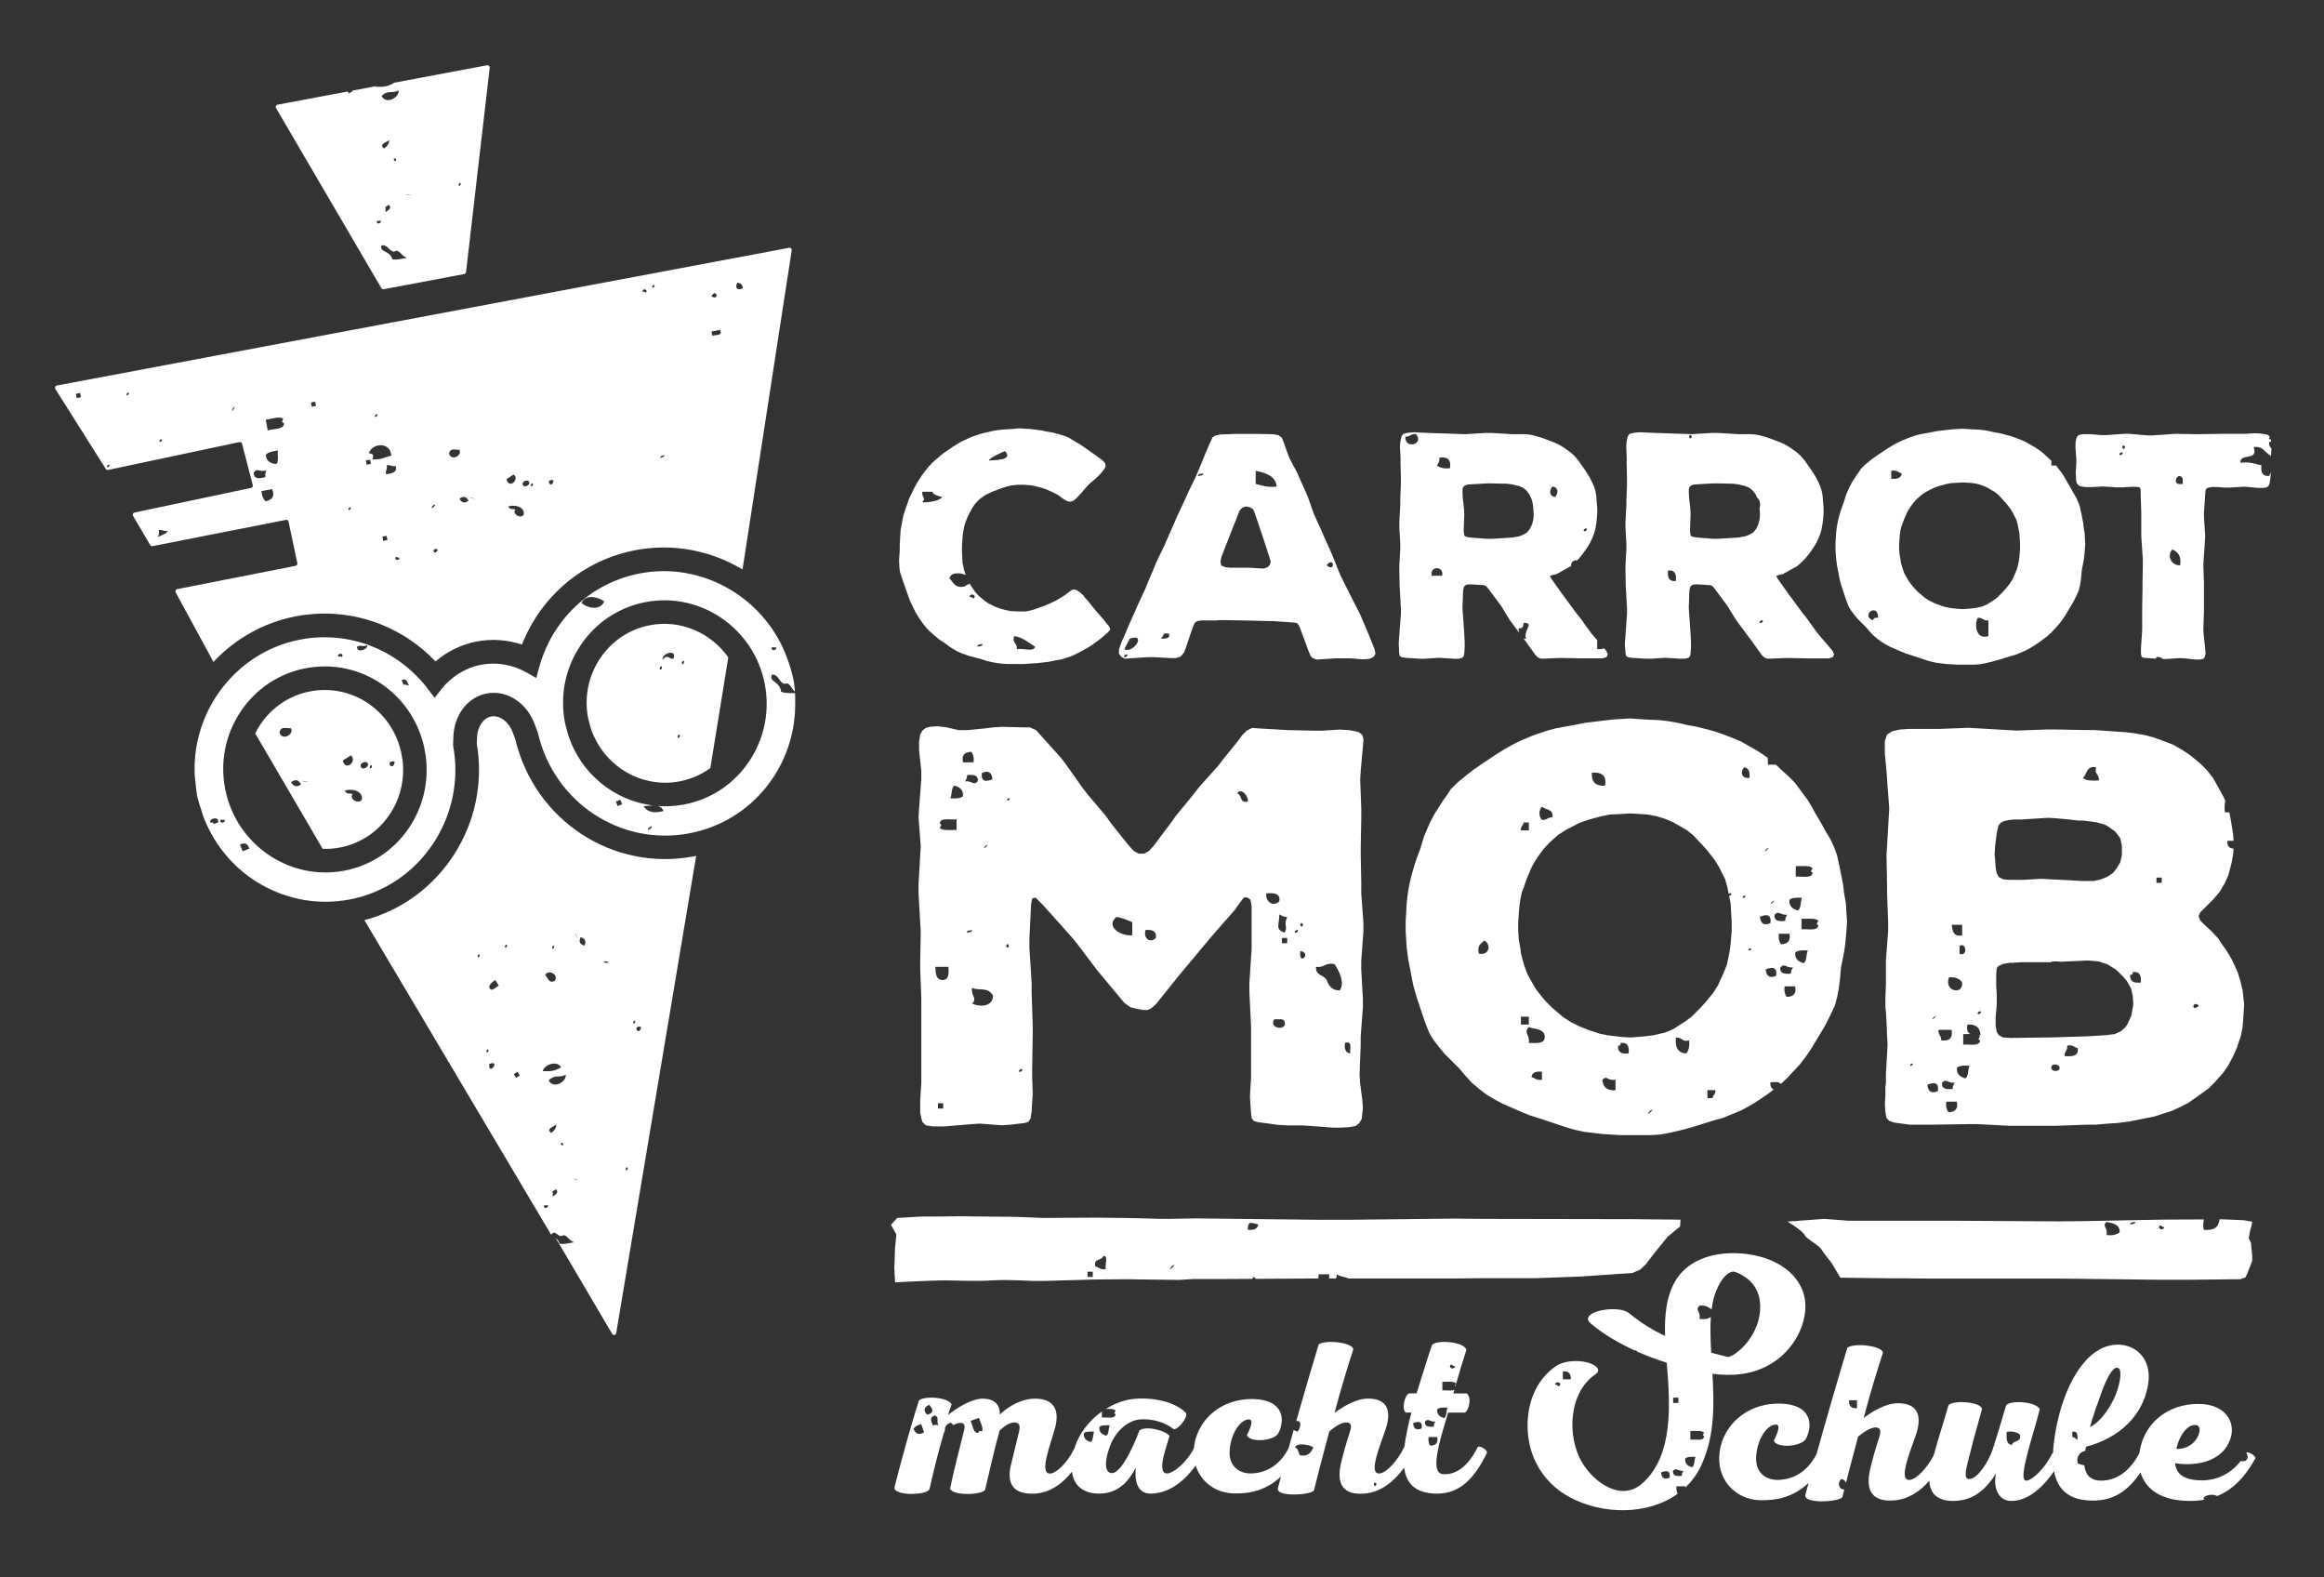 <?xml version="1.0" encoding="utf-8"?>
<!-- Generator: Adobe Illustrator 23.0.1, SVG Export Plug-In . SVG Version: 6.00 Build 0)  -->
<svg version="1.1" id="Ebene_1" xmlns="http://www.w3.org/2000/svg" xmlns:xlink="http://www.w3.org/1999/xlink" x="0px" y="0px"
	 viewBox="0 0 504 342" style="enable-background:new 0 0 504 342;" xml:space="preserve">
<rect x="0" y="0" width="504" height="342" fill="#333333" stroke="none"/>
<style type="text/css">
	.st0{fill:#FFFFFF;}
	.st1{fill-rule:evenodd;clip-rule:evenodd;fill:#FFFFFF;}
</style>
<g>
	<path class="st0" d="M195.79,112.35l-0.27,1.48l-0.2,1.01l-0.07,1.08l-0.13,2.29v1.15l-0.07,1.08l-0.07,1.01l0.07,1.55l0.13,1.01
		l0.67,2.02l0.47,1.35l1.01,2.83l0.67,1.42l0.47,0.94l0.54,0.94l0.61,0.94l0.74,1.01l0.74,0.88l0.81,0.81l1.75,1.48l0.94,0.61
		l0.88,0.61l0.81,0.61l1.28,0.74l0.88,0.4l1.48,0.54l3.03,0.81l1.01,0.34l1.14,0.27l1.15,0.2l1.15,0.14l1.14,0.07h3.5l1.69-0.13
		l1.21-0.07l2.36-0.27l1.68-0.34l1.15-0.2l1.15-0.34l1.01-0.34l1.55-0.74l0.88-0.47l1.35-0.74l0.81-0.54l1.28-0.94l0.81-0.61
		l1.21-1.08l0.54-0.54v-0.4l-0.34-0.61l-0.34-0.34l-0.61-0.81l-1.82-2.09l-0.67-0.81l-1.08-1.35l-0.67-0.74l-0.27-0.4l-0.74-0.67
		l-0.74-0.47l-0.61-0.14l-0.4,0.14l-0.67,0.47l-0.88,0.67l-1.28,0.81l-0.88,0.47l-1.01,0.47l-1.08,0.47l-1.69,0.61l-1.01,0.34
		l-0.54,0.13l-0.94,0.2h-1.55l-1.62-0.07l-1.08-0.2l-1.48-0.4l-1.01-0.4l-1.35-0.67l-0.88-0.61l-1.28-1.08l-0.74-0.81l-1.01-1.48
		l-0.19-0.35c-0.04,0.18-0.95,0.38-0.95,0.61c-2.29,0.58-2.53-0.89-3.42-1.71c0.33-1.47,2.45-1.22,3.53-0.72l-0.33-1l-0.34-1.55
		l-0.07-1.01l-0.07-1.69v-1.08l0.14-2.02l0.13-1.01l0.2-1.14l0.34-1.08l0.4-1.01l0.47-0.94l0.47-0.88l0.61-0.94l0.81-0.88l0.47-0.4
		l0.94-0.67l1.35-0.67l0.88-0.34l1.01-0.4l1.48-0.47l1.08-0.27l1.48-0.13h1.08l1.69,0.13l1.01,0.2l1.48,0.4l0.94,0.34l1.48,0.67
		l0.88,0.47l1.28,0.94l0.74,0.4l0.47,0.13l0.47-0.07l0.47-0.2l0.61-0.54l0.34-0.34l0.74-0.81l1.15-1.35l0.74-0.74l0.74-0.61
		l0.74-0.67l0.74-0.74l0.61-0.74l0.4-0.54l0.07-0.54l-0.13-0.54l-0.47-0.47l-0.4-0.34l-0.74-0.54l-2.09-1.48l-1.75-1.21l-0.94-0.54
		l-1.48-0.88l-0.94-0.4l-2.36-0.67l-1.55-0.27l-0.94-0.2l-2.49-0.34l-1.48-0.07L221,92.87l-1.48,0.14l-2.09,0.13l-1.15,0.13
		l-1.15,0.2l-2.29,0.54l-1.08,0.34l-1.14,0.4l-2.02,0.94l-0.94,0.54l-0.88,0.54l-2.16,1.48l-0.81,0.67l-0.88,0.74l-0.81,0.74
		l-0.81,0.88l-0.74,0.94l-0.67,0.88l-0.61,0.94l-0.61,1.01l-0.54,1.01l-0.47,1.01l-0.47,0.94l-0.47,1.35l-0.34,0.94l-0.34,1.01
		L195.79,112.35z M219.92,137.92c2.01,0.27,3.12,1.44,4.56,2.28c-0.25,1.27-2.81,0.23-3.99,0.57
		C220.73,139.39,219.45,139.53,219.92,137.92z M213.09,139.63c-0.02,0.55-0.7,0.44-1.14,0.57
		C211.97,139.64,212.65,139.75,213.09,139.63z M211.38,129.38c-0.26,0.83-0.5-0.06-1.14,0
		C210.38,128.67,211.37,128.81,211.38,129.38z M217.96,97.81c2.06,2.16-3.06,1.92-3.5,2.05C214.48,99.3,217.52,97.94,217.96,97.81z
		 M199.99,106.62c0.76,0,1.52,0,2.28,0c-0.09,0.66,1.6,1.01,2.05,1.14c-0.49,0.84-2.91,1.22-4.33,1.14
		C200.94,107.77,199.94,108.17,199.99,106.62z"/>
	<path class="st0" d="M243.91,142.82l0.88-0.07l4.18-0.27h1.08l3.91,0.2h1.08l1.01-0.34l0.74-0.88l0.4-1.08l1.55-4.58l0.4-0.81
		l0.54-0.34l0.88-0.13h3.1l1.01-0.07h1.01l4.04,0.07l5.06,0.13h1.08l4.05,0.27l0.81,0.07l0.61,0.13l0.47,0.67l2.09,5.66l0.34,0.74
		l0.4,0.47l0.88,0.34l4.18-0.27h3.03l1.01,0.07l1.55,0.13h0.94l0.88-0.13l0.74-0.34l0.47-0.74l-0.2-0.94l-1.35-3.37l-1.82-4.25
		l-0.47-0.94l-1.62-3.17l-2.09-4.18l-0.4-0.94l-1.35-3.37l-0.4-0.94l-1.48-3.3l-0.4-0.94l-1.48-3.24l-0.4-0.94l-1.21-3.44l-0.4-0.94
		l-1.48-3.3l-0.4-0.94l-1.69-3.17l-0.4-1.01l-0.94-2.63l-0.34-0.88l-0.74-0.54l-1.15-0.2l-3.1-0.07h-5.26l-3.1,0.13l-1.01,0.2
		l-0.67,0.4l-0.34,0.74l-1.21,2.76l-0.4,1.01l-1.28,3.1l-0.47,1.08l-1.48,3.03l-0.47,1.08l-1.89,4.04l-2.43,5.53l-0.4,0.94
		l-1.82,3.78l-0.4,1.01l-1.55,3.64l-0.4,1.01l-1.75,3.78l-0.4,0.94l-1.69,3.78l-0.4,1.01l-0.94,2.09l-0.4,1.08l-0.14,0.54
		l-0.07,0.88l0.54,0.74L243.91,142.82z M287.7,122.55C289.43,120.45,289.62,124.28,287.7,122.55L287.7,122.55z M272.32,102.07
		c2.18,0.48,4.27,1.04,4.56,3.42c-1.96,0.25-3.19-0.23-4.56-0.57C272.32,103.97,272.32,103.02,272.32,102.07z M264.88,120.78
		l1.75-4.52l0.4-1.01l1.82-4.58l0.67-0.67l0.74-0.2l0.88,0.2l0.67,0.47l0.34,0.88l1.35,3.98l0.34,1.01l1.48,4.58l0.27,0.88
		l-0.2,0.67l-0.54,0.54l-0.88,0.27l-3.17-0.2h-4.25l-0.94-0.13l-0.74-0.34l-0.2-0.81L264.88,120.78z M260.93,102.64
		c-0.02,0.55-0.7,0.44-1.14,0.57C259.81,102.65,260.49,102.76,260.93,102.64z M252.39,137.35c0.38,0,0.76,0,1.14,0
		c0.27,1.21-0.81,1.08-1.71,1.14C251.93,138.03,252.39,137.92,252.39,137.35z M244.98,138.49c3.85-1.36,0.76,3.34-1.14,2.27
		C244.14,139.92,244.69,139.33,244.98,138.49z M244.42,141.9c0.29,0.29-0.41,0.73-0.57,0.57
		C243.55,142.18,244.26,141.74,244.42,141.9z"/>
	<path class="st0" d="M303.43,141.54l0.13,0.67l0.4,0.27l0.81,0.14l3.1,0.2h1.08l3.1-0.2l3.23,0.2h1.08l0.74-0.2l0.34-0.34
		l0.13-0.81l0.07-1.08v-1.08l-0.07-1.62l-0.07-1.08l-0.27-3.78l-0.07-1.08l0.14-3.71l0.2-0.88l0.54-0.4l0.88-0.07l2.16,0.13
		l0.81,0.07l0.4,0.2l0.47,0.54l2.16,2.9l0.61,0.81l1.89,3.1l0.61,0.81l1.44,1.93c-0.07-0.32-0.12-0.67-0.19-0.99
		c0.97,0.21,1.07-0.44,1.14-1.14c2.57-0.05-0.25,1.72,0.57,3.41c-0.23,0.03-0.41,0.01-0.58-0.03l0.39,0.52l2.16,3.03l0.54,0.54
		l0.61,0.27h0.88l3.03-0.13h1.08l3.71,0.07h4.72l0.88-0.27l0.27-0.61l-0.34-0.74l-0.44-0.54c-0.43,0.14-0.93,0.2-1.52,0.17
		c0-0.65,0-1.29,0-1.94l-0.74-0.85l-0.67-0.81l-2.43-3.37l-0.67-0.81l-2.43-3.3l-0.61-0.81l-2.43-3.44l-0.27-0.54l0.54-0.2l0.88-0.2
		l0.88-0.47l0.81-0.47l1.35-0.74l0.2-0.17c-0.03-0.03-0.07-0.05-0.1-0.08c0.1-0.85,0.71-1.14,1.33-1.05l0.39-0.39l0.61-0.74
		l0.61-0.81l0.61-0.88l0.61-1.01l0.47-1.01l0.4-1.01l0.27-1.08l0.2-1.15l0.13-1.15l0.07-1.08v-1.08l-0.13-1.48l-0.07-1.08l-0.2-1.08
		l-0.34-1.08l-0.47-1.01l-0.47-0.94l-0.81-1.28l-0.61-0.88l-0.94-1.35l-0.67-0.81l-0.67-0.67l-0.74-0.61l-1.28-0.88l-0.88-0.54
		l-1.01-0.47l-1.08-0.4l-1.01-0.4l-1.01-0.34l-1.42-0.4l-1.01-0.2l-1.15-0.07h-2.56l-4.45-0.27h-1.08l-4.58,0.27l-8.02-0.27
		l-3.03-0.14l-1.01,0.07l-0.54,0.07l-0.81,0.2l-0.4,0.54l-0.2,0.88l-0.07,0.4l-0.07,1.01l0.13,2.22v1.08l0.07,3.64v1.08l-0.13,3.57
		v1.08l-0.2,3.64v1.08l0.2,3.64v1.08l-0.2,3.64v1.08l0.07,3.57l0.07,1.08l0.2,3.64v1.08l-0.27,3.64l-0.07,1.08l-0.14,1.75l0.07,1.01
		L303.43,141.54z M344.08,114.59c0.3,0.3-0.41,0.73-0.57,0.57C343.22,114.86,343.93,114.43,344.08,114.59z M336.68,105.48
		c1.32,0.16,1.31,1.52,0.57,2.28C335.93,107.6,335.94,106.24,336.68,105.48z M317.25,105.68l0.4-0.4l0.47-0.2l0.81-0.07l3.44-0.2
		h1.08l3.37,0.07l1.08,0.14l1.48,0.34l0.94,0.4l0.74,0.61l0.61,0.81l0.47,1.01l0.27,1.01l0.13,1.15l0.07,1.14l-0.07,1.08l-0.27,1.08
		l-0.47,1.01l-0.67,0.81l-0.81,0.47l-0.88,0.34l-1.48,0.27l-4.45,0.27h-1.08l-3.51-0.27l-0.81-0.13l-0.47-0.2l-0.14-0.4l-0.07-0.74
		l0.13-3.71l-0.07-1.14l-0.13-1.15l-0.13-1.08l-0.07-1.55L317.25,105.68z M312.19,99.22c1.78-0.26,2.54,0.5,2.28,2.28
		c-1.32,0.18-2.19-0.09-2.85-0.57C311.92,100.47,312.22,100.01,312.19,99.22z M312.76,124.83c-0.76,0-1.52,0-2.28,0
		C310.03,122.64,313.21,122.64,312.76,124.83z M307.06,94.1c1.95,2.21-2.47,3.45-2.28,0.57C305.81,94.74,305.99,93.97,307.06,94.1z"
		/>
	<path class="st0" d="M352.77,99.14v1.08l0.07,3.64v1.08l-0.13,3.57v1.08l-0.2,3.64v1.08l0.2,3.64v1.08l-0.2,3.64v1.08l0.07,3.57
		l0.07,1.08l0.2,3.64v1.08l-0.27,3.64l-0.07,1.08l-0.14,1.75l0.07,1.01l0.07,0.94l0.13,0.67l0.4,0.27l0.81,0.14l3.1,0.2h1.08
		l3.1-0.2l3.23,0.2h1.08l0.74-0.2l0.34-0.34l0.13-0.81l0.07-1.08v-1.08l-0.07-1.62l-0.07-1.08l-0.27-3.78l-0.07-1.08l0.14-3.71
		l0.2-0.88l0.54-0.4l0.88-0.07l2.16,0.13l0.81,0.07l0.4,0.2l0.47,0.54l2.16,2.9l0.61,0.81l1.89,3.1l0.61,0.81l2.16,2.9l0.61,0.81
		l2.16,3.03l0.54,0.54l0.61,0.27h0.88l3.03-0.13h1.08l3.71,0.07h4.72l0.88-0.27l0.27-0.61l-0.34-0.74l-0.61-0.74l-2.09-2.43
		l-0.67-0.81l-2.43-3.37l-0.67-0.81l-2.43-3.3l-0.61-0.81l-2.43-3.44l-0.27-0.54l0.54-0.2l0.88-0.2l0.88-0.47l0.81-0.47l1.35-0.74
		l0.74-0.61l1.08-1.08l0.61-0.74l0.61-0.81l0.61-0.88l0.61-1.01l0.47-1.01l0.4-1.01l0.27-1.08l0.2-1.15l0.13-1.15l0.07-1.08v-1.08
		l-0.13-1.48l-0.07-1.08l-0.2-1.08l-0.34-1.08l-0.47-1.01l-0.47-0.94l-0.81-1.28l-0.61-0.88l-0.94-1.35l-0.67-0.81l-0.67-0.67
		l-0.74-0.61l-1.28-0.88l-0.88-0.54l-1.01-0.47l-1.08-0.4l-1.01-0.4l-1.01-0.34l-1.42-0.4l-1.01-0.2l-1.15-0.07h-2.56l-4.45-0.27
		h-1.08l-4.58,0.27l-8.02-0.27l-3.03-0.14l-1.01,0.07l-0.54,0.07l-0.81,0.2l-0.4,0.54l-0.2,0.88l-0.07,0.4l-0.07,1.01L352.77,99.14z
		 M382.24,134.5c0.3,0.29-0.41,0.73-0.57,0.57C381.38,134.78,382.09,134.35,382.24,134.5z M366.87,94.67
		c-0.11,0.65-0.57,0.32-0.57,0C366.41,94.02,366.87,94.35,366.87,94.67z M366.31,105.68l0.4-0.4l0.47-0.2l0.81-0.07l3.44-0.2h1.08
		l3.37,0.07l1.08,0.14l1.48,0.34l0.94,0.4l0.74,0.61l0.61,0.81l0.37,0.79c0.54,0.35,0.67,1.09,0.57,2.08c-0.03,0-0.06,0-0.09,0
		l0.03,0.29l0.07,1.14l-0.07,1.08l-0.27,1.08l-0.47,1.01l-0.67,0.81l-0.81,0.47l-0.88,0.34l-1.48,0.27l-4.45,0.27h-1.08l-3.5-0.27
		l-0.81-0.13l-0.47-0.2l-0.14-0.4l-0.07-0.74l0.13-3.71l-0.07-1.14l-0.13-1.15l-0.13-1.08l-0.07-1.55L366.31,105.68z M361.74,123.69
		c1.5-0.17,1.87,0.79,1.71,2.28C361.95,126.14,361.58,125.18,361.74,123.69z"/>
	<path class="st0" d="M406.42,99.21l-0.88,0.67l-1.15,0.94l-0.81,0.81l-0.34,0.54l-0.67,0.94l-0.94,1.48l-0.54,1.01l-0.27,0.61
		l-0.47,1.08l-0.47,1.55l-0.4,1.08l-0.34,1.01l-0.34,1.15l-0.27,1.15l-0.2,1.14l-0.13,1.15l-0.07,1.21l-0.07,1.14v1.15l0.07,1.15
		l0.07,1.01l0.2,1.48l0.2,1.01l0.2,1.08l0.2,1.01l0.4,1.42l1.01,3.03l0.54,1.35l0.54,0.88l0.67,0.88l0.67,0.81l1.82,1.82l0.74,0.88
		l0.81,0.88l0.88,0.74l0.88,0.67l1.01,0.61l1.01,0.54l2.16,0.94l1.15,0.47l1.08,0.34l3.64,1.21l1.01,0.27l0.94,0.2l2.22,0.27
		l2.29,0.13h3.64l1.15-0.07l1.15-0.2l1.14-0.27l1.08-0.27l1.14-0.34l2.16-0.67l1.01-0.27l1.35-0.54l0.94-0.4l1.01-0.54l0.88-0.54
		l1.21-0.81l0.81-0.61l0.88-0.67l0.74-0.67l1.08-1.14l0.67-0.74l0.67-0.88l0.61-0.88l1.82-3.03l0.47-0.94l0.67-1.42l0.27-1.01
		l0.2-1.08l0.13-1.01l0.13-1.55l0.4-2.02l0.14-1.01l0.13-1.55l0.07-1.08l-0.13-2.29l-0.2-1.15l-0.13-1.14l-0.4-2.02l-0.34-1.55
		l-0.34-0.94l-0.47-1.01l-0.54-0.88l-0.74-1.35l-0.54-0.88l-0.47-0.88l-0.54-0.88l-0.94-1.28l-0.53-0.71c-0.34,0-0.69,0-1.03,0
		c0-0.35,0-0.69,0-1.04l-0.53-0.48l-1.15-1.08l-0.88-0.67l-0.88-0.61l-2.22-1.28l-0.94-0.4l-1.42-0.54l-1.01-0.34l-1.01-0.27
		l-1.08-0.27l-1.14-0.2l-1.15-0.27l-1.15-0.2l-1.14-0.13l-1.62-0.07l-2.02-0.13l-2.16,0.13l-3.37,0.4l-1.01,0.2l-2.56,0.47
		l-1.01,0.27l-1.01,0.34l-0.94,0.34l-1.42,0.61l-0.94,0.47l-0.94,0.54l-0.88,0.54l-2.02,1.35L406.42,99.21z M431.22,137.92
		c-2.95,0.9-2.99-2.99-2.28-3.98c1.02-0.07,1.2,0.7,2.28,0.57C431.22,135.64,431.22,136.78,431.22,137.92z M412.89,112.69l0.61-1.42
		l0.2-0.4l0.54-0.88l0.74-1.01l0.74-0.81l1.08-0.94l0.94-0.61l1.55-0.81l1.08-0.4l1.75-0.47l1.01-0.2l1.48-0.07l1.01-0.07l2.16,0.13
		l1.08,0.2l1.08,0.34l0.94,0.4l1.75,1.01l0.74,0.61l1.01,1.08l0.67,0.74l0.94,1.21l0.54,0.88l0.74,1.48l0.27,0.94l0.4,2.02
		l0.07,1.08l0.07,1.14v1.15l-0.13,1.62l-0.13,1.01l-0.34,1.55l-0.4,1.01l-0.67,1.48l-0.61,0.94l-0.88,1.08l-0.67,0.74l-1.08,1.08
		l-0.81,0.61l-1.48,0.94l-0.94,0.4l-1.48,0.34l-1.08,0.13l-1.69,0.13l-1.15-0.07l-1.69-0.2l-1.01-0.2l-1.42-0.47l-1.01-0.4
		l-1.08-0.54l-0.94-0.61l-1.35-1.15l-0.81-0.81l-0.4-0.47l-0.74-0.94l-0.34-0.54l-0.54-0.94l-0.27-0.54l-0.34-0.94l-0.13-0.47
		l-0.27-1.01l-0.07-0.61l-0.2-1.08l-0.07-1.08v-1.01l0.07-1.01l0.07-0.94l0.13-0.94l0.2-0.94l0.2-0.47L412.89,112.69z
		 M410.15,102.07c1.19-0.24,1.51,0.39,2.28,0.57c-0.14,1-0.98,1.3-2.28,1.14C410.15,103.21,410.15,102.64,410.15,102.07z
		 M406.17,134.5c-2.77-1.15,1.15-3.93,1.14-0.57C406.64,133.84,406.29,134.06,406.17,134.5z"/>
	<path class="st0" d="M450.09,96.92l0.2,2.56v1.01l-0.13,2.02l0.07,1.08v0.47l0.14,0.67l0.27,0.4l0.4,0.27l0.74,0.14l0.54,0.07h1.01
		l1.55-0.07l1.15-0.07l1.14,0.07l1.82,0.13h1.21l2.16-0.13h1.01l0.67,0.13l0.2,0.54v0.94l0.13,3.98v5.12l0.07,1.08l0.27,4.04v1.08
		l-0.07,3.98v1.08l-0.07,4.04v5.06l-0.07,1.08l-0.2,2.83v1.14l0.13,0.74l0.4,0.2l0.81,0.07l1.94,0.13c0.04-0.1,0.06-0.22,0.07-0.34
		c0.68-0.08,1.12,0.09,1.39,0.42h0.71l3.03-0.2l1.14,0.07l1.69,0.2l1.28,0.07l0.88-0.14l0.34-0.34l0.2-0.81l-0.07-1.08l-0.34-3.03
		l-0.07-1.01l0.14-3.98v-6.2l-0.14-3.98l0.07-1.08l0.27-4.04l0.07-1.08l-0.27-4.05v-1.08l0.27-3.98l0.07-0.88l0.27-0.4l0.67-0.2
		l0.47-0.07h1.01l1.69,0.13h1.08l3.1-0.2l1.08,0.07l2.02,0.2h1.08l0.81-0.13l0.4-0.34l0.2-0.47l0.13-0.81l0.07-0.54l0.07-1.08
		l0-0.03c-0.11,0.26-0.23,0.51-0.32,0.79c-1.5,0.17-1.87-0.79-1.71-2.28c-1.36-0.34-2.6-0.82-4.55-0.57
		c-0.18-2.26,3.98-0.2,2.85-3.41c2.25-0.18,2.17,1.04,3.77,1.93l0.1-1.62l0-0.04c-0.36-0.25-0.6-0.7-0.46-1.4c0.13,0,0.26,0,0.39,0
		v-0.04l-0.09-0.55c-0.12,0.06-0.24,0.08-0.3,0.02c-0.15-0.15-0.04-0.33,0.13-0.46l-0.21-0.29l-0.47-0.27l-0.81-0.13l-0.54-0.07
		l-1.15-0.07l-2.22,0.13h-4.99l-5.06,0.07h-1.08l-3.91-0.07l-4.99,0.34h-1.08l-3.98-0.34h-1.08l-3.91,0.27h-1.08l-2.49-0.2h-1.55
		l-0.67,0.14l-0.4,0.2l-0.27,0.47l-0.2,0.88L450.09,96.92z M473.37,103.77c0,0.38,0,0.76,0,1.14
		C470.59,105.48,472.32,101.88,473.37,103.77z M471.09,119.14c1.23,0.48,2.02,1.4,1.71,3.42
		C470.89,122.69,469.86,120.44,471.09,119.14z M460.84,96.95c-0.1,0.65-0.57,0.31-0.57,0C460.38,96.3,460.84,96.63,460.84,96.95z
		 M460.27,98.08c0.29,0.29-0.41,0.73-0.57,0.57C459.41,98.36,460.11,97.93,460.27,98.08z"/>
	<path class="st0" d="M295.22,191.73l-0.12-6.31v-1.9l0.12-6.31v-1.9l-0.24-6.31l0.12-1.9l0.48-5.35l0.12-1.43l-0.24-0.95
		l-0.71-0.59l-0.83-0.24l-1.43-0.24l-2.02-0.12l-3.57,0.24h-1.9l-5.59-0.12l-6.31-0.36l-1.55-0.12l-1.19,0.6l-0.95,0.95l-0.95,1.31
		l-3.09,3.81l-1.19,1.55l-4.16,4.64l-1.19,1.55l-3.81,4.64l-1.19,1.67l-3.57,4.76l-1.07,1.19l-1.07,0.6h-1.19l-1.07-0.6l-1.19-1.31
		l-3.69-4.64l-1.19-1.67l-3.93-4.64l-1.19-1.55l-3.45-4.88l-1.19-1.55l-4.17-4.64l-1.19-1.31l-1.31-0.6h-1.55l-4.52-0.12l-1.79,0.12
		l-2.02,0.24l-3.69,0.36h-1.9l-2.62-0.6l-2.02-0.24l-1.55,0.12l-0.95,0.24l-0.72,0.6l-0.47,0.83l-0.24,1.55v1.9l0.48,4.4v1.9
		l-0.48,6.31l-0.12,1.9l0.48,6.31l-0.12,1.9l-0.36,6.31v1.9l0.36,6.43l0.12,1.9l-0.12,6.31v1.9l0.24,6.31v18.33l-0.24,3.69v2.74
		l0.24,1.19l0.24,0.83l0.72,0.71l1.43,0.24h2.74l5.71-0.48l1.9-0.12l4.64,0.36l1.9-0.12l3.09-0.36l0.83-0.24l0.48-0.71l0.24-1.55
		l0.12-2.02l0.12-1.9l-0.12-3.57v-1.79l0.12-7.38v-1.9l-0.24-7.5v-1.9l-0.48-7.5v-1.9l0.36-7.5l0.24-1.31l0.71-0.24l1.55,1.55
		l6.19,6.9l1.19,1.43l4.4,5.83l5.95,7.14l1.31,0.95l1.43,0.36l1.31,0.24h0.95l0.83-0.36l1.07-0.95l4.76-5.95l7.26-8.69l5-5.71
		l1.19-1.67l0.83-1.07h0.71l0.71,0.48l0.24,1.43v9.28l-0.48,7.38v1.9l0.36,7.5v11.19l-0.24,4.05l0.12,1.79l0.12,1.67l0.12,1.19
		l0.48,0.6l0.83,0.24l4.4,0.6l2.14,0.12h2.97l2.02,0.12l4.76,0.36h1.9l1.78-0.12l1.31-0.24l0.72-0.59l0.59-0.95l0.12-1.31l0.12-0.95
		l-0.12-1.79l-0.48-3.69l-0.12-1.9l0.24-6.31v-1.9l0.48-6.31v-1.9l-0.36-6.31v-1.9l0.47-6.31v-1.9l-0.47-6.43V191.73z
		 M212.95,167.58c1.32-0.57,2.09-0.23,2.29,1.37C213.97,169.46,212.67,169.67,212.95,167.58z M213.86,183.62
		C212.33,184.72,214.97,182.08,213.86,183.62L213.86,183.62z M204.55,240.35c-0.38,0-0.76,0-1.14,0c0-0.38,0-0.76,0-1.14
		c0.38,0,0.76,0,1.14,0C204.55,239.59,204.55,239.97,204.55,240.35z M204.55,212.47c-1.6,0.08-1.64-1.39-1.71-2.85
		c0.95,0,1.9,0,2.85,0C205.77,211.03,205.79,212.38,204.55,212.47z M207.45,179.95c-1.32-0.05-3,0.25-3.66-0.46
		c0.28-0.41,0.55-0.82,0-0.92c0.1-1.42,2.28-0.77,3.66-0.92C207.45,178.42,207.45,179.19,207.45,179.95z M206.08,173.08
		c0.42-0.8,0.16-2.29,0.92-2.75c1.07,0.31,1.92,0.82,1.83,2.29C208.29,173.15,207.21,173.14,206.08,173.08z M210.66,163
		c0.38,0.53,0.61,1.23,0.46,2.29c-0.76,0-1.53,0-2.29,0C208.48,163.57,209.34,163.06,210.66,163z M209.74,168.04
		c1.31-0.09,2.5-0.06,2.29,1.37c-0.96,1-1.31-0.23-2.75,0C209.53,169.04,209.76,168.67,209.74,168.04z M209.67,202.22
		c0.02-0.55,0.7-0.44,1.14-0.57C210.79,202.21,210.11,202.09,209.67,202.22z M210.81,217.59c1.24-1.19-0.29-1.62,0-3.41
		c1.64,0.74,3.38-0.35,4.55,1.71C215.28,218.28,212.57,218.39,210.81,217.59z M218.22,205.07c0.11-0.65,0.57-0.32,0.57,0
		C218.68,205.71,218.21,205.38,218.22,205.07z M218.45,173.54c-0.24-0.24,0.33-0.58,0.46-0.46
		C219.14,173.32,218.57,173.66,218.45,173.54z M221.06,232.38c-0.29-0.29,0.41-0.73,0.57-0.57
		C221.93,232.11,221.22,232.54,221.06,232.38z M245.55,202.79c-2.95,0.17-5.76-2.16-3.42-3.98c1.33,0.19,2.35,0.68,3.42,1.14
		C245.55,200.89,245.55,201.84,245.55,202.79z M250.68,203.36c-1.07,1.12-2.75,0.33-2.28-1.71
		C249.89,201.49,250.85,201.86,250.68,203.36z M270.61,173.77c-1.83,0.5-1.18-1.47-2.28-1.71
		C268.91,170.63,270.85,172.52,270.61,173.77z M274.6,193.69c1.63-0.11,3.11-0.07,2.85,1.71
		C276.13,196.72,274.42,195.53,274.6,193.69z M276.31,221c0.9,0.05,2.17-0.27,2.28,0.57C279.21,223.57,275.09,223.09,276.31,221z
		 M279.15,204.5c-0.38,0-0.76,0-1.14,0c0-0.38,0-0.76,0-1.14c0.38,0,0.76,0,1.14,0C279.15,203.74,279.15,204.12,279.15,204.5z
		 M278.59,202.22c-2.14-0.83-1.15-1.51-1.14-3.98c0.46,0.3,0.93,0.59,1.71,0.57C278.31,200.54,279.34,201.02,278.59,202.22z
		 M282.57,200.51c-0.11,0.65-0.57,0.32-0.57,0C282.11,199.87,282.58,200.2,282.57,200.51z M280.86,202.22
		c-0.29-0.29,0.41-0.73,0.57-0.57C281.73,201.95,281.02,202.38,280.86,202.22z M282,206.2C284.61,206.59,281.55,209.65,282,206.2
		L282,206.2z M290.54,214.74c-1.7,0-2.39-1.02-2.84-2.28c-0.57-1.14-2.52-0.9-2.28-2.85c1.8,0.28,2.01-1.03,3.99-0.57
		C290.34,210.31,291.75,213.13,290.54,214.74z M292.82,228.4c-1-0.14-1.3-0.98-1.14-2.28C293.4,225.55,292.69,227.39,292.82,228.4z"
		/>
	<path class="st1" d="M384.97,207.68C383.87,209.22,386.51,206.57,384.97,207.68L384.97,207.68z"/>
	<path class="st1" d="M395.05,212.72c-0.55-0.1-0.28-0.51,0-0.92c-0.67-0.71-2.34-0.4-3.66-0.46c0,0.76,0,1.53,0,2.29
		C392.77,213.5,394.94,214.15,395.05,212.72z"/>
	<path class="st1" d="M379.93,218.22c0.13,0.13,0.69-0.22,0.46-0.46C380.27,217.63,379.7,217.98,379.93,218.22"/>
	<path class="st1" d="M390.01,218.68c-0.09,1.47,0.77,1.98,1.83,2.29c0.76-0.46,0.5-1.95,0.92-2.75
		C391.63,218.16,390.55,218.15,390.01,218.68z"/>
	<path class="st1" d="M389.09,223.26c-0.02-0.63,0.22-1.01,0.46-1.37c-1.44,0.23-1.79-1-2.75,0
		C386.59,223.32,387.78,223.35,389.09,223.26z"/>
	<path class="st1" d="M385.89,223.72c0.28-2.09-1.02-1.88-2.29-1.37C383.8,223.95,384.56,224.29,385.89,223.72z"/>
	<path class="st1" d="M390.01,226.01c-0.76,0-1.53,0-2.29,0c-0.15,1.06,0.08,1.76,0.46,2.29
		C389.49,228.24,390.35,227.73,390.01,226.01z"/>
	<path class="st1" d="M395.05,212.72c-0.55-0.1-0.28-0.51,0-0.92c-0.67-0.71-2.34-0.4-3.66-0.46c0,0.76,0,1.53,0,2.29
		C392.77,213.5,394.94,214.15,395.05,212.72z"/>
	<path class="st0" d="M400.3,195.77l-0.36-2.02l-0.24-2.02l-0.71-3.57l-0.6-2.74l-0.59-1.67l-0.83-1.79l-0.95-1.55l-1.31-2.38
		l-0.95-1.55l-0.83-1.55l-0.95-1.55l-1.67-2.26l-1.07-1.43l-1.31-1.31l-1.31-1.19l-1.5-1.41c-0.58,0-1.16,0-1.73,0
		c0-0.47,0-0.95,0-1.42l-0.33-0.26l-1.55-1.07l-3.93-2.26l-1.67-0.71l-2.5-0.95l-1.79-0.6l-1.78-0.47l-1.9-0.48l-2.02-0.36
		l-2.02-0.47l-2.02-0.36l-2.02-0.24l-2.86-0.12l-3.57-0.24l-3.81,0.24l-5.95,0.72l-1.79,0.36l-4.52,0.83l-1.78,0.48l-1.79,0.59
		l-1.67,0.6l-2.5,1.07l-1.67,0.83l-1.67,0.95l-1.55,0.95l-3.57,2.38l-1.55,1.07l-1.55,1.19l-2.02,1.67l-1.43,1.43l-0.59,0.95
		l-1.19,1.67l-1.67,2.62l-0.95,1.79l-0.48,1.07l-0.83,1.9l-0.83,2.74l-0.72,1.9l-0.59,1.79l-0.6,2.02l-0.48,2.02l-0.36,2.02
		l-0.24,2.02l-0.12,2.14l-0.12,2.02v2.02l0.12,2.02l0.12,1.79l0.36,2.62l0.36,1.79l0.36,1.9l0.36,1.79l0.72,2.5l1.78,5.35l0.95,2.38
		l0.95,1.55l1.19,1.55l1.19,1.43l3.21,3.21l1.31,1.55l1.43,1.55l1.55,1.31l1.55,1.19l1.79,1.07l1.78,0.95l3.81,1.67l2.02,0.83
		l1.9,0.59l6.43,2.14l1.79,0.48l1.67,0.36l3.93,0.48l4.05,0.24h6.43l2.02-0.12l2.02-0.36l2.02-0.47l1.9-0.48l2.02-0.6l3.81-1.19
		l1.79-0.48l2.38-0.95l1.67-0.71l1.79-0.95l1.55-0.95l2.14-1.43l1.43-1.07l0.17-0.13c-0.52-0.23-0.8-0.71-0.7-1.56
		c0.97-0.1,1.87-0.14,2.24,0.35l1.15-1.04l1.9-2.02l1.19-1.31l1.19-1.55l1.07-1.55l3.21-5.35l0.83-1.67l1.19-2.5l0.48-1.79l0.36-1.9
		l0.24-1.78l0.24-2.74l0.71-3.57l0.24-1.79l0.24-2.74l0.12-1.9L400.3,195.77z M320.73,206.77c-0.49-1.81,0.49-2.16,1.14-2.85
		C323.33,204.56,323.21,207.21,320.73,206.77z M348.07,170.35c-2.03,0.13-2.98-0.82-2.85-2.84
		C347.2,167.43,348.53,168,348.07,170.35z M334.4,174.91c0.84,0.67,2.54,0.49,2.28,2.28c-1.02-0.07-1.2,0.7-2.28,0.57
		C333.67,177.01,333.67,175.65,334.4,174.91z M330.42,178.32c0.38,0,0.76,0,1.14,0c0,0.57,0,1.14,0,1.71c-0.57,0-1.14,0-1.71,0
		C329.68,179.11,330.39,179.05,330.42,178.32z M334.4,234.09c-1.19,0.24-1.51-0.39-2.28-0.57c0.13-1,0.98-1.3,2.28-1.14
		C334.4,232.95,334.4,233.52,334.4,234.09z M331.55,226.12c0.29-1.79-1.24-2.22,0-3.42c1.27,0.44,3.09,0.33,3.42,1.71
		C335.3,226.45,333.29,226.14,331.55,226.12z M329.84,222.14c0-0.57,0-1.14,0-1.71c0.57,0,1.14,0,1.71,0c0,0.57,0,1.14,0,1.71
		C330.98,222.14,330.42,222.14,329.84,222.14z M350.35,236.37c-1.86,0.15-2.74-0.68-2.85-2.28c1.09-1.07,1.03,0.34,2.85,0
		C350.35,234.85,350.35,235.61,350.35,236.37z M353.2,228.4c-1.49,0.16-2.45-0.21-2.28-1.71c0.48,0.11,0.54-0.22,0.57-0.57
		C352.99,225.95,353.36,226.91,353.2,228.4z M357.75,240.92C359.66,239.54,356.38,242.83,357.75,240.92L357.75,240.92z
		 M365.73,228.4c-1.82-0.07-2.5-1.29-2.28-3.41c1.37-0.23,1.24,1.04,2.85,0.57C366.48,226.87,366.21,227.74,365.73,228.4z
		 M371.42,238.07c-0.38,0-0.76,0-1.14,0c0-0.57,0-1.14,0-1.71c0.57,0,1.14,0,1.71,0C372.15,237.28,371.45,237.35,371.42,238.07z
		 M375.55,201.84l-0.24,2.86l-0.24,1.79l-0.59,2.74l-0.71,1.78l-1.19,2.62l-1.07,1.67l-1.55,1.9l-1.19,1.31l-1.9,1.9l-1.43,1.07
		l-2.62,1.67l-1.67,0.71l-2.62,0.6l-1.9,0.24l-2.97,0.24l-2.02-0.12l-2.97-0.36l-1.79-0.36l-2.5-0.83l-1.79-0.71l-1.9-0.95
		l-1.67-1.07l-2.38-2.02l-1.43-1.43l-0.71-0.83l-1.31-1.67l-0.59-0.95l-0.95-1.67l-0.48-0.95l-0.6-1.67l-0.24-0.83l-0.48-1.79
		l-0.12-1.07l-0.36-1.9l-0.12-1.9v-1.79l0.12-1.79l0.12-1.67l0.24-1.67l0.36-1.67l0.36-0.83l0.59-1.79l1.07-2.5l0.36-0.71l0.95-1.55
		l1.31-1.79l1.31-1.43l1.9-1.67l1.67-1.07l2.74-1.43l1.9-0.71l3.09-0.83l1.79-0.36l2.62-0.12l1.79-0.12l3.81,0.24l1.9,0.36l1.9,0.59
		l1.67,0.71l3.09,1.78l1.31,1.07l1.79,1.9l1.19,1.31l1.67,2.14l0.95,1.55l1.31,2.62l0.47,1.67l0.31,1.53
		c0.16-0.15,0.41-0.25,0.5-0.16c0.23,0.23-0.16,0.55-0.42,0.59l0.32,1.61l0.12,1.9l0.12,2.02V201.84z M377.99,194.65
		c-0.24-0.24,0.33-0.58,0.46-0.46C378.69,194.43,378.12,194.77,377.99,194.65z M378.26,166.37c1,0.14,1.3,0.98,1.14,2.28
		C377.62,168.91,377.36,167.22,378.26,166.37z M379.24,206.07c-0.24-0.24,0.33-0.58,0.46-0.46
		C379.93,205.85,379.37,206.19,379.24,206.07z M389.44,187.78c1.32,0.05,3-0.25,3.66,0.46c-0.28,0.41-0.55,0.82,0,0.92
		c-0.1,1.42-2.28,0.77-3.66,0.92C389.44,189.3,389.44,188.54,389.44,187.78z M390.82,194.65c-0.42,0.8-0.16,2.29-0.92,2.75
		c-1.07-0.31-1.92-0.82-1.83-2.29C388.61,194.58,389.69,194.59,390.82,194.65z M384.86,198.31c0.96-1,1.31,0.23,2.75,0
		c-0.24,0.37-0.48,0.74-0.46,1.37C385.84,199.78,384.65,199.74,384.86,198.31z M384.28,195.53
		C385.81,194.42,383.17,197.07,384.28,195.53L384.28,195.53z M383.03,184.11C384.57,183,381.92,185.65,383.03,184.11L383.03,184.11z
		 M381.66,198.77c1.27-0.51,2.57-0.71,2.29,1.37C382.62,200.71,381.86,200.38,381.66,198.77z M385.19,211.56
		c-1.32,0.57-2.09,0.23-2.29-1.37C384.17,209.68,385.47,209.48,385.19,211.56z M385.78,202.44c0.76,0,1.53,0,2.29,0
		c0.34,1.72-0.52,2.23-1.83,2.29C385.85,204.2,385.63,203.5,385.78,202.44z M386.11,209.73c0.96-1,1.31,0.23,2.75,0
		c-0.24,0.37-0.48,0.74-0.46,1.37C387.09,211.2,385.9,211.16,386.11,209.73z M387.48,216.15c-0.38-0.53-0.61-1.23-0.46-2.29
		c0.76,0,1.53,0,2.29,0C389.66,215.57,388.8,216.09,387.48,216.15z M391.15,208.82c-1.07-0.31-1.92-0.82-1.83-2.29
		c0.54-0.53,1.62-0.52,2.75-0.46C391.64,206.87,391.91,208.35,391.15,208.82z M394.35,200.57c-0.1,1.42-2.28,0.77-3.66,0.92
		c0-0.76,0-1.53,0-2.29c1.32,0.05,3-0.25,3.66,0.46C394.07,200.06,393.8,200.47,394.35,200.57z"/>
	<path class="st0" d="M486.58,216.72l-0.24-2.02l-0.48-2.02l-0.59-1.9l-0.48-1.07l-0.83-1.78l-1.07-1.79l-1.19-1.67l-0.6-0.95
		l-1.43-1.55l-1.43-1.31l-1.07-1.07l-0.36-0.95l0.36-0.83l2.86-2.86l1.31-1.55l1.07-1.79l0.83-1.79l0.72-2.74l0.36-2.02l0.06-1.08
		c-0.96-0.05-1.43-0.59-1.33-1.68c0.45,0,0.89,0,1.34,0l-0.07-1.17l-0.48-3.09l-0.36-1.9l-0.01-0.04c-0.25,0.07-0.55,0.07-0.99-0.05
		c-0.05-0.88-0.05-1.72,0.11-2.4l-0.41-0.95l-1.31-2.38l-0.95-1.67l-1.31-1.67l-1.43-1.43l-2.02-1.67l-1.55-1.07l-2.26-1.31
		l-1.79-0.71l-2.62-0.95l-1.9-0.48l-2.02-0.36l-2.02-0.24l-6.9-0.48h-1.9l-6.55-0.12h-1.9l-6.43,0.24l-10.35-0.6l-6.54,0.24H414
		l-1.9,0.12l-1.67,0.36l-1.19,0.71l-0.48,1.43v2.86l0.36,3.57l0.12,1.9l0.48,6.31l-0.12,1.9l-0.36,6.31l-0.12,1.9l0.12,6.31v1.9
		l0.24,6.31v1.9l-0.48,6.31v5.12l-0.12,3.09v2.02l0.12,1.07l0.12,2.02l0.12,3.09l0.12,1.9l-0.36,6.31v2.02l-0.12,0.95v1.9
		l-0.12,1.67l0.12,1.79l0.24,1.31l0.59,0.6l0.95,0.36l1.67,0.24l1.9,0.24h4.52l8.33-0.12h1.9l6.66,0.36h10.35l6.55-0.24h1.9
		l2.86-0.24l1.9-0.12l2.74-0.36l5.35-1.07l1.79-0.6l1.9-0.59l1.79-0.83l1.67-0.83l1.55-1.07l2.97-2.14l1.31-1.31l1.9-2.14l1.07-1.55
		l1.19-2.26l0.71-1.67l0.83-2.5l0.36-1.79l0.24-3.09l0.12-1.9L486.58,216.72z M454.58,166.37c-0.47,1.61,0.8,1.47,0.57,2.85
		c-1.4,0.07-2.75,0.09-3.42-0.57C452.65,167.86,452.43,165.94,454.58,166.37z M424.96,206.77c0-0.57,0-1.14,0-1.71
		C426.62,204.23,426.62,207.61,424.96,206.77z M425.53,200.51c0,0.76,0,1.52,0,2.28c-1.91,0.39-2.08-0.95-2.28-2.28
		C424.01,200.51,424.77,200.51,425.53,200.51z M422.68,211.9c1.42-0.09,2.36,0.29,2.85,1.14
		C425.74,215.93,421.49,214.86,422.68,211.9z M419.35,220.53C420.88,219.42,418.24,222.06,419.35,220.53L419.35,220.53z
		 M414.31,231.07c-0.24-0.24,0.33-0.58,0.46-0.46C415,230.85,414.43,231.19,414.31,231.07z M420.26,236.56
		c-1.32,0.57-2.09,0.23-2.29-1.37C419.24,234.68,420.54,234.48,420.26,236.56z M420.4,223.28c0.95,0,1.9,0,2.85,0
		c0.27,1.78-0.49,2.54-2.27,2.28C421.04,224.53,420.27,224.35,420.4,223.28z M421.18,234.73c0.96-1,1.31,0.23,2.75,0
		c-0.24,0.37-0.48,0.74-0.46,1.37C422.15,236.2,420.97,236.16,421.18,234.73z M422.55,241.15c-0.38-0.53-0.61-1.23-0.46-2.29
		c0.76,0,1.53,0,2.29,0C424.73,240.57,423.87,241.09,422.55,241.15z M426.22,233.81c-1.07-0.31-1.92-0.82-1.83-2.29
		c0.54-0.53,1.62-0.52,2.75-0.46C426.71,231.87,426.97,233.35,426.22,233.81z M429.42,224.65c-0.28,0.41-0.55,0.82,0,0.92
		c-0.1,1.42-2.28,0.77-3.66,0.92c0-0.76,0-1.53,0-2.29c0.48,0.02,1-0.01,1.5-0.02c-0.55-0.33-0.8-0.96-0.59-2.04
		c1.86-0.15,2.74,0.67,2.85,2.28c-0.13,0.02-0.25,0.02-0.37,0.03C429.25,224.5,429.34,224.57,429.42,224.65z M428.95,219.86
		c-0.3-0.3,0.41-0.73,0.57-0.57C429.81,219.59,429.1,220.02,428.95,219.86z M432.56,185.3l0.12-1.9l0.36-2.86l0.36-1.55l0.48-0.6
		l0.71-0.36l1.07-0.24l1.19-0.12h1.55l5.83-0.36l1.78,0.12l2.74,0.24l1.9,0.24h1.07l2.02,0.24l0.83,0.12l1.79,0.48l0.71,0.36
		l1.67,1.19l1.07,1.43l0.36,1.67v2.02l-0.36,1.55l-0.71,1.19l-0.83,1.07l-1.19,0.83l-1.43,0.59l-1.55,0.36h-2.62l-4.05-0.24
		l-2.74-0.12l-2.02-0.12l-4.05,0.24h-2.74l-1.43-0.12l-0.95-0.47l-0.48-0.83l-0.24-1.31l-0.12-1.9L432.56,185.3z M444.89,231.24
		c0.19-0.69,1.52-0.46,1.71,0C447.12,232.47,444.52,232.56,444.89,231.24z M447.74,228.97c-0.07-1.02,0.7-1.2,0.57-2.28
		c1.19-0.24,1.51,0.39,2.28,0.57C450.85,229.04,449.37,229.08,447.74,228.97z M462.55,218.38l-0.36,1.9l-0.83,1.79l-0.48,0.71
		l-0.95,0.83l-1.31,0.59l-1.9,0.24l-4.05,0.24l-7.38,0.24l-9.4,0.12l-1.55-0.12l-0.83-0.47l-0.48-0.72l-0.24-1.31v-1.78l0.24-2.86
		v-2.14l-0.12-1.9v-2.62l0.12-1.19l0.36-0.48l1.07-0.48l1.43-0.24h0.71l1.78-0.12h6.5c0-0.05,0-0.1,0-0.14
		c0.69-0.04,1.36-0.06,1.88,0.06l0.66-0.04l5.35-0.24l1.67,0.12l0.83,0.12l1.79,0.6l1.9,1.19l1.55,1.55l0.71,0.83l0.95,1.67
		l0.36,1.67l0.12,1.67L462.55,218.38z M464.26,213.03c-1.49,0.16-2.45-0.21-2.28-1.71c0.48,0.11,0.54-0.22,0.57-0.57
		C464.05,210.59,464.42,211.55,464.26,213.03z M468.81,191.41c-0.38,0-0.76,0-1.14,0c0-0.38,0-0.76,0-1.14c0.38,0,0.76,0,1.14,0
		C468.81,190.65,468.81,191.03,468.81,191.41z M475.65,218.16c0.14-0.71,1.13-0.57,1.14,0
		C476.28,218.51,475.77,218.84,475.65,218.16z"/>
	<g>
		<path class="st0" d="M286.55,264.47l-22.45-0.25l-4.94-0.06l-5.34,0.11l-2.65-0.02l-4.56-0.13l-3.04-0.06l-6.09-0.06l-11.41,0.06
			l-5.71-0.23l-12.17-0.13l-5.7,0.06h-2.65l-5.26,0.3l-1.36,1.48l1.18,2.11l-0.3,3.02l-0.15,4.19l0.16,3.17c0,0,8-0.43,10.64-0.43
			c2.64,0,6.42,0.25,10.57,0c4.15-0.25,7.55,0.22,11.32,0.11s10.94-0.3,10.94-0.3l7.17-0.06l3.4,0.06l7.59,0.09l3.04-0.19h5.32
			l7.51-0.04c0.07-0.11,0.12-0.24,0.12-0.42c0.29,0.07,0.45,0.27,0.66,0.42l13.55-0.08c-0.03-0.27-0.02-0.56,0.03-0.91
			c0.76,0,1.52,0,2.28,0c0,0.3,0,0.6,0,0.91h1.49c0.05-0.21,0.12-0.49,0.22-0.91c0.55,0.55,1.74,0.47,2.41,0.91h23.09l6.09-0.06
			h11.52l10.04-0.38l10.92-0.76l1.66-0.71l1.19-1.12l1.82-2.38l2.96-3.64l2.69-2.22l0.11-1.48l-10.08-0.11l-32.84-0.06l-6.09-0.06
			l-22.82,0.25H286.55z M236.99,276.86c-0.38,0-0.76,0-1.14,0c0-0.38,0-0.76,0-1.14c0.38,0,0.76,0,1.14,0
			C236.99,276.1,236.99,276.48,236.99,276.86z M239.83,275.15c-1.19,0.24-1.51-0.39-2.28-0.57c-0.5-1.83,1.47-1.18,1.71-2.28
			C240.5,272.21,239.52,274.32,239.83,275.15z M254.07,274.58C255.98,273.21,252.69,276.49,254.07,274.58L254.07,274.58z
			 M270.59,266.61c0.07-2.11,0.83-1.43,2.28-1.14C272.73,266.48,271.89,266.77,270.59,266.61z"/>
		<path class="st0" d="M395.63,264.27l-7.98,0.59c0,0,3.36,2,3.79,3.01c0.3,0.69,3.16,2.22,3.58,3.02c0.36,0.68,2.16,2.88,2.16,2.88
			l1.93,3.25l11.1,0.14h2.95l5.73,0.06h27.88l5.95,0.06l15.63,0.19h6.31l11.17-0.12l1.11-0.38l0.38-0.76l1.11-2.83v-1.01l-0.26-2.83
			l-0.49-1.07l0.27-1.58l0.36-1.2l0.11-0.82l-1.87-0.31l-4.46-0.19l-0.76,0c-0.15,1.74-1.29,2.5-3.43,2.25
			c-0.17-0.94-0.1-1.65,0.09-2.23l-8.93,0.04l-16.72,0.32l-5.59,0.06l-21.93-0.13h-23.85L395.63,264.27z M469.36,266.05
			c-0.14,0.71-1.13,0.57-1.14,0C468.47,265.22,468.72,266.1,469.36,266.05z M463.09,264.91c-0.02,0.56-0.7,0.44-1.14,0.57
			C461.97,264.92,462.65,265.03,463.09,264.91z M456.83,264.91c1.38,0.32,2.93,0.49,2.85,2.28c-0.66,0.48-1.53,0.75-2.85,0.57
			C457.17,265.94,455.76,265.99,456.83,264.91z"/>
		<path class="st0" d="M400.64,292.19c-1.7,5.6-4.34,14.63-6.69,23.07c-2.08,4.04-5.16,5.41-8.06,5.6c-3,0.14-5.32-1.6-5.03-5.22
			c0.34-4.21,2.71-6.91,4.35-6.77c1.21,0.1-0.19,2.8-0.53,3.48c0.53,1.64,5.66,1.4,6.91-0.29c1.64-2.95,1.4-7.64-5.61-7.74
			c-7.74-0.1-13.01,5.41-13.15,11.75c-0.1,5.03,3.63,8.99,8.75,9.19c3.71,0.13,7.41-0.7,10.64-3.75c-0.23,0.87-0.46,1.72-0.68,2.54
			c-0.58,2.18,7.78,1.55,8.03,0.48c0.12-0.51,0.26-1.05,0.39-1.57c-1.32-0.09-1.47-1.53-0.66-2.29c0.54,0.07,0.86,0.36,1.03,0.81
			c0.77-3.01,1.65-6.33,2.62-9.95c1.21-1.11,2.66-1.93,3.58-2.03c1.35-0.14,1.45,0.82,1.02,2.08c-0.29,0.87-1.89,5.85-2.22,8.32
			c-0.39,2.9,0.39,5.75,5.32,5.42c3.25-0.23,5.79-2.03,7.76-4.27c0.11,2.36,1.32,4.37,5.15,4.37c3.72,0,6.67-1.74,9.33-6
			c-0.77,3.39,0.68,5.95,3.19,6c3.87,0.07,7.16-3.23,9.38-6.43c0.68,3.61,2.78,5.9,7.01,6.29c5.77,0.54,9.15-2.18,11.73-6.04
			c1.04,3.49,4.32,6.15,10.6,6.18c1.11,0.01,2.17-0.07,3.19-0.25c-0.04-0.15-0.08-0.31-0.09-0.5c0.57-0.58,2.09-0.82,2.91-0.3
			c3.18-1.28,5.92-3.84,8.31-8.19c0.22-0.4-1.43-1.54-1.99-1.23c0.39,0.59,0.47,1.29-0.12,1.75c-0.48,0.14-0.83,0.14-1.1,0.07
			c-2.54,3.36-6.1,4.24-8.49,4.2c-3.48-0.05-5.46-1.16-5.71-3.72c5.46,0.82,9.91-0.87,11.56-4.3c2.03-3.82-0.05-8.46-6.33-8.56
			c-6.84-0.09-12.15,4.24-12.99,10.69c-2.7,5.13-6.22,5.99-8.43,5.94c-2.15-0.06-3.27-1.24-3.5-3.32c-0.44-0.05-0.92-0.19-1.45-0.42
			c-0.33-1.61,0.6-2.52,1.64-2.7c0.05-0.3,0.1-0.59,0.17-0.91c7.35-1.93,12.14-6.72,13.39-13.01c1.55-7.69-5.22-11.02-10.54-8.03
			c-1.24,0.7-2.37,1.7-3.39,2.93c-0.11,0.18-0.22,0.32-0.34,0.42c-2.56,3.26-4.4,7.94-5.41,12.76c-0.47,2.26-0.77,4.35-0.86,6.24
			c-0.06,0.03-0.13,0.07-0.16,0.14c-1.64,3.34-4.35,5.85-5.66,5.9c-2.03,0.1,1.74-10.44,2.95-15.52c-1.06-1.74-6.48-1.89-7.3-0.82
			c-0.87,3-1.89,6.38-2.85,9.38c-1.02,3.09-3.43,6.58-5.12,6.62c-1.5,0.05-0.58-2.66,0.24-5.95c0.77-3.19,1.84-6.72,2.51-9.24
			c-0.29-1.64-6.48-1.98-7.3-0.77c-0.97,3.46-2.21,7.19-3.16,10.76c-1.39,2.75-3.78,5.3-5.25,5.39c-2.71,0.19,0.53-7.06,1.5-10.2
			c1.16-3.77,0.24-6.43-4.01-6.43c-2.71,0-5.66,1.84-7.45,3.19c1.5-5.75,3.24-11.31,4.16-14.07
			C408.42,291.85,402.33,291.03,400.64,292.19z M402.72,305.31c-1.24,0.1-1.81-0.47-1.71-1.71c0.57,0,1.14,0,1.71,0
			C402.72,304.17,402.72,304.74,402.72,305.31z M476.26,308.97c0.73,0.1,0.92,0.87,0.63,1.84c-0.43,1.55-2.13,3.43-4.93,3.34
			C472.68,311,474.52,308.72,476.26,308.97z M455.85,301.62c1.06-2.8,2.22-5.08,3.24-5.08c1.21,0,0.87,2.9-0.24,5.8
			c-1.06,2.66-3.29,5.99-5.61,7.06C453.87,307.08,455.03,303.89,455.85,301.62z M449.42,310.43c1.22-0.27,1.09,0.81,1.14,1.71
			c-0.46-0.11-0.57-0.57-1.14-0.57C449.42,311.19,449.42,310.81,449.42,310.43z M435.18,310.43c1.32-0.18,2.19,0.09,2.85,0.57
			c0.5,1.83-1.47,1.18-1.71,2.28C435.08,313.19,435.1,311.84,435.18,310.43z"/>
		<path class="st0" d="M320.43,313.82c-2.69,5.38-5.8,5.9-7.46,5.8c-1.93-0.14-1.7-2.97-0.76-6.89c0.47-1.93,1.18-4.2,1.84-6.46
			h3.63c0.85-0.42,1.56-3.21,0.43-4.15h-2.93c0.08-0.28,0.15-0.53,0.23-0.8c-0.6,0.32-1.78,0.06-2.61,0.14c0-0.62,0-1.25,0-1.87
			c1.08,0.04,2.45-0.2,2.99,0.37c-0.19,0.27-0.36,0.54-0.19,0.67c0.78-2.73,1.53-5.23,2.41-7.95c-0.42-1.84-6.51-2.22-7.45-1.09
			c-0.71,1.98-2.12,6.61-3.35,10.52h-1.6c-0.99,0.19-1.7,3.63-0.71,4.15h1.18c-0.68,2.65-1.24,5.19-1.52,7.48
			c-0.03,0.02-0.06,0.03-0.08,0.07c-1.32,2.83-3.82,5.57-5.33,5.66c-2.64,0.19,0.52-6.89,1.46-9.96c1.13-3.68,0.24-6.28-3.92-6.28
			c-2.64,0-5.52,1.79-7.27,3.11c1.46-5.61,3.16-11.04,4.06-13.73c0.1-1.46-5.85-2.26-7.5-1.13c-1.27,4.17-3.07,10.3-4.87,16.62
			c1.56-0.19,0.67,1.91,0.29,2.31c-0.46-0.14-0.7-0.27-0.83-0.41c-0.38,1.34-0.75,2.67-1.12,4c-2.03,3.94-5.03,5.28-7.86,5.46
			c-1,0.05-1.9-0.13-2.67-0.51c-0.02,0-0.03,0-0.05,0c0-0.01,0-0.01,0-0.02c-1.46-0.74-2.37-2.25-2.19-4.56
			c0.33-4.1,2.64-6.75,4.25-6.61c1.18,0.09-0.19,2.74-0.52,3.4c0.52,1.6,5.52,1.37,6.75-0.28c1.6-2.88,1.37-7.45-5.47-7.55
			c-7.22-0.09-12.23,4.83-12.77,10.67c-1.53,3.04-4.42,5.42-5.81,5.47c-0.94,0.05-1.42-1.04-0.76-3.68c0.43-1.74,0.9-3.21,1.27-4.43
			c-0.57-1.09-5-2.36-6.51-1.23c-1.27,3.45-4.62,10.95-6.79,8.92c-0.71-0.66-0.66-2.64,0.38-5.47c1.18-3.21,3.87-5.71,6.75-5.85
			c2.41-0.14,5.19,0.61,7.08,2.12c0.85,0.24,3.11-2.45,2.69-3.49c-2.88-2.92-8.54-3.49-11.98-2.97c-1.71,0.26-3.61,0.96-5.41,2.08
			c0.86-0.02,1.72-0.05,2.12,0.38c-0.23,0.33-0.45,0.67,0,0.75c-0.08,1.16-1.86,0.63-2.99,0.75c0-0.43,0-0.87,0-1.3
			c-2.61,1.84-4.9,4.55-5.95,7.98c-1.78,3.59-4.16,5.46-5.32,5.46c-2.45,0,0.24-6.51,1.13-9.96c0.99-3.73-0.19-6.28-4.34-6.28
			c-2.88,0-5.76,1.6-7.64,3.45c0.05-2.27-1.32-3.45-3.68-3.45c-2.55,0-5.76,2.08-7.55,3.54c0.14-0.47,0.57-1.84,0.76-2.31
			c-0.8-1.56-5.8-1.89-7.08-0.85c-1.98,6.23-3.73,12.69-5.33,18.92c0.1,1.84,6.89,1.65,7.6,0.38c0.99-4.34,1.89-8.07,3.21-12.5
			c0.04-0.04,0.09-0.07,0.13-0.11c-0.02-0.82,0.2-1.54,1.29-1.86c0.21,0.1,0.38,0.3,0.53,0.53c0.52-0.27,1.01-0.45,1.44-0.49
			c0.99-0.09,1.18,0.61,0.94,1.51c-1.09,4.29-2.12,8.35-3.07,12.74c0.61,1.65,6.89,1.37,7.6,0.28c0.85-3.68,2.22-9.63,3.16-12.88
			c1.04-0.94,2.08-1.7,3.12-1.74c1.23-0.05,1.37,0.8,1.09,1.98c-0.47,2.03-1.46,5.9-1.79,7.36c-0.85,3.73,0.33,6.32,5.14,6.09
			c3.51-0.18,6.15-2.28,8.12-4.75c0.5,3.85,3.56,4.79,5.98,4.75c4.29-0.05,6.42-2.93,7.88-5.62c-0.38,3.4,0.66,5.62,3.16,5.62
			c3.75,0,7.14-2.38,9.81-6.09c1.08,3.44,4.17,5.89,8.12,6.04c3.62,0.13,7.23-0.68,10.38-3.66c-0.23,0.84-0.45,1.68-0.66,2.48
			c-0.57,2.12,7.6,1.51,7.83,0.47c0.9-3.68,2.03-7.93,3.3-12.69c1.18-1.09,2.59-1.89,3.49-1.98c1.32-0.14,1.42,0.8,0.99,2.03
			c-0.28,0.85-1.84,5.71-2.17,8.12c-0.1,0.77-0.12,1.53,0.01,2.22c0.01,0.02,0.01,0.04,0.01,0.07c0.35,1.85,1.7,3.23,5.17,2.99
			c3.86-0.27,6.69-2.82,8.74-5.63c0.46,3.43,2.42,5.63,7.21,5.63c4.86,0,8.07-3.3,10.76-8.87
			C322.7,314.48,320.76,313.16,320.43,313.82z M315.58,296.21c-0.14,0.72-1.13,0.57-1.14,0
			C314.69,295.38,314.94,296.26,315.58,296.21z M198.1,309.78c0.31-0.45,0.8-0.82,1.67-1.01c0.21,0.59,0.43,1.17,0.64,1.76
			C199.16,311.29,198.52,310.77,198.1,309.78z M201.06,306.72c-0.82-0.86-0.77-1.54,0.44-2.15
			C202.25,305.39,202.78,306.34,201.06,306.72z M202.32,309.05c-0.44-0.98-0.74-1.9,0.44-2.15c1.05,0.45,0.19,1.07,0.77,2.11
			C203.16,308.93,202.8,308.85,202.32,309.05z M212.96,310.36c-0.4-0.1-0.8-0.19-0.72,0.26c-1.15,0.33-1.24-1.53-1.74-2.55
			c0.6-0.22,1.2-0.43,1.8-0.65C212.63,308.44,213.33,309.65,212.96,310.36z M236.54,312.64c-0.87-0.25-1.57-0.67-1.5-1.87
			c0.44-0.43,1.32-0.42,2.25-0.37C236.95,311.05,237.16,312.26,236.54,312.64z M238.42,309.4c0.44-0.43,1.32-0.42,2.25-0.37
			c-0.34,0.66-0.13,1.87-0.75,2.25C239.05,311.01,238.35,310.59,238.42,309.4z M281.98,315.55c-0.49-0.46-0.34-1.56-1.14-1.71
			c0.36-1.21,3.51-0.53,3.99,0C284.31,314.84,283.77,315.82,281.98,315.55z M297.93,321.81c0.1-0.65,0.57-0.32,0.57,0
			C298.39,322.46,297.92,322.13,297.93,321.81z M313.93,305.2c-0.34,0.66-0.13,1.87-0.75,2.25c-0.87-0.25-1.57-0.67-1.5-1.87
			C312.13,305.14,313.01,305.15,313.93,305.2z M308.32,309.69c-1.08,0.46-1.71,0.19-1.87-1.12
			C307.48,308.15,308.54,307.99,308.32,309.69z M309.06,308.2c0.78-0.82,1.07,0.19,2.25,0c-0.2,0.3-0.39,0.61-0.37,1.12
			C309.86,309.39,308.89,309.37,309.06,308.2z M310.19,313.44c-0.31-0.44-0.5-1-0.37-1.87c0.62,0,1.25,0,1.87,0
			C311.96,312.97,311.26,313.39,310.19,313.44z"/>
		<path class="st0" d="M382.79,272.78c-6.21-2.04-15.19-1.53-19.14,4.44c-2.35,3.55-2.69,8.12-2.55,12.44
			c-2.71-1.3-5.29-2.87-7.67-4.84c-1.59-1.32-4.88-1.08-6.73-0.58c-1.34,0.37-3.35,1.35-1.71,2.72c2.88,2.4,6.14,4.3,9.57,5.85
			c0.13-0.06,0.26-0.09,0.32-0.03c0.06,0.06,0.08,0.14,0.06,0.21c2.13,0.95,4.32,1.76,6.53,2.47c0.68,8.63,1.62,20.11-5.38,26.22
			c-4.56,3.98-10.46-0.27-13.04-4.69c-3.3-5.63-2.83-15.08,2.9-18.98c1.83-1.24-0.72-2.4-1.81-2.65c-2.03-0.48-4.9-0.39-6.7,0.83
			c-4.85,3.3-6.6,9.19-6.06,14.83c0.56,5.86,3.87,10.83,9.07,13.61c7.12,3.81,16.9,3.91,23.38-0.75c-0.22-0.41-0.34-0.92-0.24-1.65
			c0.62,0,1.25,0,1.87,0c0.02,0.1,0.02,0.19,0.04,0.28c1.46-1.38,2.68-3.06,3.57-5.07c2.83-6.4,2.69-12.96,2.3-19.59
			c4.16,0.54,8.33,0.26,12.2-1.87c4.25-2.34,7.4-6.78,7.91-11.64C392.09,278.6,387.96,274.48,382.79,272.78z M337.23,300.19
			c0.14-0.72,1.13-0.57,1.14,0C338.11,301.01,337.86,300.13,337.23,300.19z M340.64,299.05c-0.57,0-1.14,0-1.71,0
			c0-0.57,0-1.14,0-1.71C340.18,297.24,340.74,297.81,340.64,299.05z M362.85,303.03c0.38,0,0.76,0,1.14,0c0,0.38,0,0.76,0,1.14
			c-0.38,0-0.76,0-1.14,0C362.85,303.79,362.85,303.41,362.85,303.03z M362.09,320.37c-1.08,0.46-1.71,0.19-1.87-1.12
			C361.26,318.83,362.32,318.66,362.09,320.37z M364.71,320c-1.07,0.07-2.04,0.05-1.87-1.12c0.78-0.82,1.07,0.19,2.25,0
			C364.89,319.17,364.7,319.48,364.71,320z M366.96,318.12c-0.87-0.25-1.57-0.67-1.5-1.87c0.44-0.43,1.32-0.42,2.25-0.37
			C367.37,316.53,367.58,317.74,366.96,318.12z M369.58,311.38c-0.08,1.16-1.86,0.63-2.99,0.75c0-0.62,0-1.25,0-1.87
			c1.08,0.04,2.45-0.2,2.99,0.37C369.35,310.97,369.13,311.3,369.58,311.38z M381.49,285.65c-0.49,2.39-1.86,4.81-3.6,6.51
			c-0.8,0.78-1.97,1.81-3.1,2.06c-0.1-0.02-0.33-0.08-0.77-0.19c-0.98-0.24-1.95-0.49-2.92-0.75c-0.08-1.46-0.14-2.91-0.16-4.38
			c-0.01-1.11,0.01-2.24,0.09-3.36c-0.56,0.4-1.33,0.58-2.47,0.41c0.34-1.82-1.07-1.76,0-2.85c1.35-0.21,1.93,0.35,2.64,0.78
			c0.11-0.81,0.24-1.62,0.45-2.41c0.48-1.82,1.94-5.35,4.15-5.79c0.07,0.02,0.17,0.04,0.33,0.06c0.67,0.12,1.35,0.53,1.92,0.87
			c1.11,0.66,1.99,1.52,2.66,2.62C381.84,281.16,381.93,283.52,381.49,285.65z"/>
	</g>
	<g>
		<path class="st0" d="M104.46,29.75l1.74-15.06c0.04-0.33-0.25-0.6-0.58-0.54l-20.21,3.8c0,0.01,0.01,0.02,0.02,0.03
			c-1.47,0.95-2.7,0.86-3.95,0.83c0.01-0.04,0.02-0.08,0.03-0.12l-5.1,0.96c0.02,0.03,0.04,0.07,0.07,0.1
			c-0.27,0.17-0.53,0.34-0.8,0.51c-0.09-0.14-0.18-0.28-0.27-0.42l-15.22,2.86c-0.33,0.06-0.5,0.44-0.33,0.73l22.85,39.04
			c0.11,0.18,0.31,0.27,0.52,0.23l17.44-3.28c0.21-0.04,0.37-0.21,0.4-0.43l3.32-28.69L104.46,29.75z M83.53,44.92
			c0.27-0.17,0.53-0.34,0.8-0.51c0.73,0.73-0.09,1.12-0.69,1.56C83.5,45.59,83.78,45.31,83.53,44.92z M82.55,47.77
			c0.22,0.56-0.54,0.9-0.8,0.51C81.56,47.59,82.12,48.1,82.55,47.77z M85.11,56.22c-0.62-2.02-2.72-1.41-2.42-2.94
			c1.06-0.46,1.57,0.85,2.46,1.23c0.37,0.16,0.77-0.23,1.05-0.11c0.7,0.29,1.02,1.15,2.06,1.49C87.2,56.07,86.1,56.4,85.11,56.22z
			 M83.28,32.2c-1.17-0.94,0.44-1.27,1.09-1.81C84.45,31.09,83.99,31.68,83.28,32.2z M85.45,34.74c-0.21-0.5,0.26-0.48,0.4-0.25
			C86.06,34.99,85.59,34.96,85.45,34.74z M88.56,42.28C86.7,41.75,90.46,42.59,88.56,42.28L88.56,42.28z M82.75,20.8
			c1.45-1.4,2.37-0.42,3.7-1.23C86.62,21.22,83.68,22.74,82.75,20.8z M99.61,40.29c-0.34-0.07-0.04-0.69,0.15-0.65
			C100.09,39.72,99.79,40.34,99.61,40.29z"/>
		<path class="st0" d="M150.64,185.64c-0.05,0.01-0.11,0.02-0.16,0.03c-17.6,3.34-34.55-7.79-38.74-25.43l-0.58-1.53
			c-0.85-2.26-2.85-3.7-4.64-3.36c0,0-0.01,0-0.01,0c-1.68,0.33-2.96,2.19-3.05,4.44l-0.06,1.45c2.94,17.25-7.82,33.91-24.37,38.26
			l40.5,68.21c0.67-0.99,1.15-0.07,1.87,0.24c0.37,0.16,0.77-0.23,1.05-0.11c0.7,0.29,1.02,1.15,2.06,1.49
			c-1.06,0.17-2.17,0.51-3.15,0.32c-0.18-0.6-0.5-0.97-0.84-1.23l12.24,20.79c0.23,0.39,0.79,0.28,0.87-0.16l17.35-103.48
			C150.86,185.59,150.75,185.62,150.64,185.64z M105.78,227.52c0.34,0.08,0.03,0.69-0.15,0.65
			C105.3,228.1,105.6,227.48,105.78,227.52z M106.1,230.67C108.77,229.72,105.85,233.47,106.1,230.67L106.1,230.67z M103.73,207.56
			c-0.34-0.07-0.03-0.69,0.15-0.65C104.21,206.99,103.91,207.6,103.73,207.56z M106.08,213.9c0.16-0.53,0.63-1,1.34-1.41
			c0.25,0.4,0.51,0.8,0.76,1.2C107.41,214.04,106.44,215.36,106.08,213.9z M111.42,232.88c0.27-0.17,0.53-0.34,0.8-0.51
			c0.17,0.26,0.34,0.53,0.51,0.8c-0.27,0.17-0.53,0.34-0.8,0.51C111.76,233.41,111.59,233.15,111.42,232.88z M117.99,261.72
			c-0.19-0.69,0.37-0.18,0.8-0.51C119.01,261.77,118.25,262.12,117.99,261.72z M109.81,204.82c0.34,0.07,0.03,0.69-0.15,0.65
			C109.33,205.39,109.63,204.78,109.81,204.82z M119.88,259.4c-0.13-0.37,0.15-0.65-0.11-1.05c0.27-0.17,0.53-0.34,0.8-0.51
			C121.29,258.58,120.48,258.97,119.88,259.4z M121.67,231.41c-1.47,0.95-2.7,0.86-3.95,0.83
			C117.97,230.75,120.97,229.87,121.67,231.41z M119.53,245.64c-1.17-0.94,0.44-1.27,1.09-1.81
			C120.69,244.53,120.23,245.11,119.53,245.64z M121.7,248.18c-0.21-0.5,0.26-0.48,0.4-0.25
			C122.31,248.42,121.84,248.4,121.7,248.18z M124.8,255.71C122.95,255.19,126.71,256.03,124.8,255.71L124.8,255.71z M118.99,234.23
			c1.45-1.4,2.37-0.42,3.7-1.23C122.87,234.66,119.92,236.18,118.99,234.23z M120.29,212.68c-1.28,0.61-1.4-0.6-2.04-1.28
			C118.79,210.1,121.33,211.22,120.29,212.68z M119.88,205.7c-0.34-0.08-0.04-0.69,0.15-0.65
			C120.36,205.12,120.06,205.74,119.88,205.7z M125.04,202.86C125.73,204.67,124.16,201.15,125.04,202.86L125.04,202.86z
			 M135.85,253.73c-0.34-0.07-0.04-0.69,0.15-0.65C136.33,253.16,136.03,253.77,135.85,253.73z M126.74,205.03
			c-0.99-0.29-1.27-0.9-0.82-1.83C126.91,203.49,127.19,204.1,126.74,205.03z M130.92,208.65c0.17-0.43,0.67-0.14,1.05-0.1
			C131.79,208.96,131.3,208.67,130.92,208.65z M137.47,221.94c-0.34-0.08-0.03-0.69,0.14-0.65
			C137.95,221.36,137.65,221.98,137.47,221.94z M139.02,222.63C138.75,224.87,136.91,222.27,139.02,222.63L139.02,222.63z"/>
		<path class="st0" d="M171.15,53.72L12.3,83.59c-0.32,0.06-0.48,0.44-0.31,0.73l10.95,17.34c0.1,0.18,0.31,0.27,0.5,0.23l28.5-6.04
			c0.25-0.05,0.51,0.12,0.56,0.38l2.32,8.97c0.05,0.27-0.11,0.52-0.36,0.58l-25.3,5.35c-0.32,0.07-0.47,0.44-0.3,0.73l3.72,6.32
			c0.1,0.18,0.3,0.27,0.5,0.23l28.94-5.7c0.25-0.05,0.5,0.12,0.56,0.39l1.9,9.01c0.05,0.27-0.11,0.52-0.37,0.57l-25.69,5.05
			c-0.32,0.06-0.48,0.44-0.31,0.73l8.18,15.05c4.64-4.94,10.76-8.5,17.74-9.86c0.05-0.01,0.11-0.02,0.16-0.03
			c11.19-2.12,22.44,1.59,30.25,9.79c2.56-2.18,5.62-3.68,8.89-4.32c3.3-0.63,6.67-0.4,9.86,0.67
			c4.18-10.58,13.28-18.27,24.53-20.46c0.05-0.01,0.1-0.02,0.16-0.03c8.16-1.55,16.35,0.13,23.15,4.19l10.67-69.19
			C171.76,53.95,171.48,53.66,171.15,53.72z M17.56,86.13c-0.31,0.06-0.62,0.12-0.92,0.17c-0.06-0.31-0.12-0.62-0.17-0.92
			c0.31-0.06,0.61-0.12,0.92-0.17C17.45,85.51,17.5,85.82,17.56,86.13z M23.28,101.29c-0.28-0.19,0.22-0.65,0.38-0.55
			C23.94,100.94,23.43,101.4,23.28,101.29z M27.51,85.69c-0.28-0.19,0.22-0.65,0.38-0.55C28.17,85.34,27.66,85.8,27.51,85.69z
			 M34.66,95.81c-0.28-0.19,0.22-0.65,0.38-0.55C35.32,95.45,34.81,95.91,34.66,95.81z M50.48,88.54
			C51.82,87.13,49.66,90.29,50.48,88.54L50.48,88.54z M34.24,116.42c0.17-0.42,0.34-0.84,0.2-1.47c0.81-0.21,1.08,0.38,1.93,0.11
			C36.11,115.83,35.01,116.01,34.24,116.42z M81.76,89.82c0.28,0.19-0.22,0.65-0.37,0.55C81.1,90.17,81.6,89.72,81.76,89.82z
			 M55.01,102.49c0.77-1.19,1.36-0.02,2.77-0.52c-0.17,0.42-0.34,0.84-0.2,1.47C56.28,103.78,55.07,103.97,55.01,102.49z
			 M57.61,108.69c-0.49-0.46-0.84-1.12-0.9-2.22c0.77-0.14,1.54-0.29,2.31-0.43C59.69,107.7,58.93,108.38,57.61,108.69z
			 M59.91,100.61c-1.13-0.11-2.09-0.47-2.28-1.96c0.44-0.63,1.53-0.83,2.68-0.98C60.05,98.56,60.59,100,59.91,100.61z M61.58,91.7
			c0.17,1.45-2.15,1.21-3.52,1.62c-0.14-0.77-0.29-1.54-0.43-2.31c1.34-0.19,2.97-0.82,3.78-0.23C61.2,91.24,61,91.71,61.58,91.7z
			 M68.53,88.01c-0.31,0.06-0.62,0.12-0.92,0.17c-0.06-0.31-0.12-0.61-0.17-0.92c0.31-0.06,0.62-0.12,0.92-0.17
			C68.41,87.39,68.47,87.7,68.53,88.01z M75.63,110.55c-0.29-0.19,0.22-0.65,0.37-0.55C76.29,110.2,75.78,110.66,75.63,110.55z
			 M79.34,99.83c0.31-0.06,0.61-0.12,0.92-0.17c0.06,0.31,0.12,0.62,0.17,0.92c-0.31,0.06-0.62,0.12-0.92,0.17
			C79.46,100.44,79.4,100.13,79.34,99.83z M84.02,117.09c-0.31,0.06-0.62,0.12-0.92,0.17c-0.06-0.31-0.12-0.61-0.17-0.92
			c0.31-0.06,0.61-0.12,0.92-0.17C83.9,116.48,83.96,116.79,84.02,117.09z M80,98.27c0.69-2.25,4.65-2.55,4.87,0.52
			c-2.09,0.52-2.13,0.91-4.15,0.78C81.11,98.8,81.01,98.35,80,98.27z M85.72,121.07c0.08-0.71,0.41-0.03,0.92-0.17
			C86.64,121.5,85.82,121.54,85.72,121.07z M83.73,102.82c-0.22-0.82,0.38-1.08,0.11-1.93c0.81-0.21,1.08,0.38,1.93,0.12
			C86.25,102.41,85.06,102.66,83.73,102.82z M94.02,119.51c0.01-0.6,0.83-0.64,0.92-0.17C94.59,119.7,94.22,120.05,94.02,119.51z
			 M93.71,110.21c-0.23-0.39,0.29-0.62,0.54-0.9C94.49,109.7,93.96,109.93,93.71,110.21z M99.65,108.12
			c0.82-0.62,1.48-0.48,1.96,0.44C100.78,109.18,100.13,109.03,99.65,108.12z M97.38,98.37c0.28-1.39,1.32-0.77,2.24-0.87
			C100.34,98.71,97.92,100.08,97.38,98.37z M102.4,108.05C100.54,107.53,104.31,108.37,102.4,108.05L102.4,108.05z M111.42,102.88
			c1.34,1.09-1.05,3.27-1.59,1.01C110.36,103.55,110.89,103.22,111.42,102.88z M113.59,111.57c-0.74,1.06-2.62-0.22-1.81-1.09
			c-0.52-0.24-1.18,0.17-1.55-0.69C111.55,109.36,113.81,109.81,113.59,111.57z M113.34,105.02c-0.17-0.57,0.85-1,1.2-0.76
			C115.44,104.89,113.66,106.11,113.34,105.02z M115.29,105.45c-0.34-0.08-0.04-0.69,0.15-0.65
			C115.78,104.88,115.47,105.49,115.29,105.45z M120.04,104.12C119.76,106.36,117.93,103.76,120.04,104.12L120.04,104.12z
			 M143.21,99.28c-0.07-0.45,0.5-0.46,0.84-0.63C144.12,99.09,143.55,99.11,143.21,99.28z M139.3,63.24
			c0.01-0.6,0.83-0.64,0.92-0.17C140.15,63.77,139.81,63.09,139.3,63.24z M141.52,62.34c-0.28-0.19,0.22-0.65,0.37-0.55
			C142.18,61.99,141.67,62.45,141.52,62.34z M154.47,72.8c-0.06-0.31-0.12-0.61-0.17-0.92c0.61-0.12,1.23-0.23,1.84-0.35
			C156.86,72.84,155.26,72.55,154.47,72.8z M154.29,64.24C155.37,62.27,156.11,65.35,154.29,64.24L154.29,64.24z M159.94,61.27
			c0.61,0.09,1.06,0.41,1.18,1.21C159.6,63.18,159.4,62.07,159.94,61.27z"/>
		<path class="st0" d="M67.28,149.9c-0.03,0.01-0.06,0.01-0.08,0.02c-4.43,0.86-8.26,3.43-10.78,7.23c-0.4,0.6-0.75,1.23-1.07,1.87
			l14.62,25.01c1.23,0.05,2.48-0.03,3.73-0.27c0.03-0.01,0.05-0.01,0.08-0.02c8.79-1.71,14.7-10.1,13.49-19.12l-0.3-1.65
			C84.87,153.92,76.25,148.2,67.28,149.9z M63.13,169.58c0.91-0.69,1.62-0.53,2.15,0.48C64.38,170.74,63.66,170.58,63.13,169.58z
			 M60.61,158.84c0.31-1.53,1.45-0.85,2.47-0.96C63.88,159.21,61.21,160.72,60.61,158.84z M66.16,169.49
			C64.11,168.92,68.26,169.84,66.16,169.49L66.16,169.49z M76.09,163.78c1.48,1.2-1.15,3.6-1.75,1.12
			C74.92,164.53,75.51,164.15,76.09,163.78z M78.49,173.36c-0.81,1.17-2.89-0.24-2-1.2c-0.57-0.26-1.3,0.19-1.71-0.76
			C76.24,170.93,78.73,171.41,78.49,173.36z M78.21,166.13c-0.19-0.63,0.94-1.1,1.32-0.84C80.53,165.99,78.56,167.34,78.21,166.13z
			 M80.36,166.61c-0.37-0.08-0.04-0.76,0.16-0.72C80.89,165.98,80.56,166.66,80.36,166.61z M85.59,165.13
			C85.29,167.6,83.26,164.74,85.59,165.13L85.59,165.13z"/>
		<path class="st0" d="M140.97,135.55c-0.03,0.01-0.05,0.01-0.08,0.02c-4.43,0.86-8.26,3.43-10.78,7.23
			c-2.52,3.79-3.43,8.35-2.58,12.84c0,0.01,0.01,0.02,0.01,0.03l0.55,2.11c2.67,8.23,10.94,13.22,19.31,11.63
			c0.03-0.01,0.05-0.01,0.08-0.02c2.41-0.47,4.63-1.46,6.57-2.86l3.89-24C154.2,137.23,147.66,134.28,140.97,135.55z M143.24,145.19
			c-0.37-0.08-0.04-0.76,0.16-0.72C143.77,144.56,143.44,145.24,143.24,145.19z M147.12,159.99c-0.37-0.08-0.04-0.76,0.16-0.72
			C147.65,159.36,147.32,160.04,147.12,159.99z M146.03,142.8c-0.81,0.25-1.26-1.14-2.32,0.24
			C143.43,141.59,146.98,140.63,146.03,142.8z M148.03,144c-0.37-0.08-0.04-0.76,0.16-0.72C148.56,143.36,148.23,144.04,148.03,144z
			"/>
		<path class="st0" d="M172.42,150.27c-1.05,0-2.13,0.06-3.03-0.29c-0.25-2.32-2.66-2.08-2.03-3.67c1.24-0.28,1.53,1.24,2.41,1.84
			c0.37,0.24,0.88-0.09,1.16,0.1c0.58,0.38,0.8,1.13,1.47,1.7c-0.04-0.7-0.12-1.48-0.25-2.19c-0.48-2.53-1.29-4.65-1.3-4.67
			l-0.02-0.05c-4.65-13.32-18.49-21.37-32.13-18.7c-10.61,2.07-18.97,9.93-21.82,20.53l-0.58,2.14l-1.92-1.11
			c-3.09-1.79-6.65-2.42-10.01-1.78c-0.02,0-0.04,0.01-0.07,0.01c-3.39,0.66-6.47,2.58-8.68,5.42l-1.36,1.75l-1.34-1.77
			c-6.59-8.72-17.22-12.87-27.78-10.87c-0.05,0.01-0.09,0.02-0.14,0.03c-13.67,2.66-23.45,15.3-22.77,29.39
			c0.09,0.92,0.36,3.69,0.55,4.6c0.19,0.9,1.05,3.54,1.37,4.48c4.93,12.88,18.25,20.4,31.67,17.86c0.05-0.01,0.09-0.02,0.14-0.03
			c15.11-2.94,25.12-17.83,22.33-33.19l-0.03-0.37l0.07-1.82c0.19-4.66,3.14-8.46,7.18-9.25c0.01,0,0.02,0,0.04-0.01
			c4.28-0.81,8.63,1.95,10.38,6.58l0.72,1.96c3.48,15.08,17.9,24.62,32.87,21.78c0.05-0.01,0.09-0.02,0.14-0.03
			c13.47-2.62,23.05-14.62,22.79-28.53C172.46,152.04,172.47,151.27,172.42,150.27z M168.34,140.32c0.12,0.65-0.77,0.87-0.97,0.39
			C167.3,139.92,167.81,140.59,168.34,140.32z M88.66,148.58c-0.43,0.07-0.68-0.29-1.16-0.1c-0.13-0.32-0.26-0.65-0.39-0.97
			C88.06,146.88,88.31,147.84,88.66,148.58z M77.46,140.17c0.84-0.41,1.26,0.18,2.13-0.29C80.08,140.67,77.22,141.82,77.46,140.17z
			 M74.27,142c0.07,0.79-0.44,0.12-0.97,0.39C73.18,141.73,74.07,141.52,74.27,142z M47.31,178.29c-0.32,0.13-0.64,0.26-0.97,0.39
			c-0.08-0.45-0.37-0.38-0.68-0.29C45.1,177.52,47.58,176.8,47.31,178.29z M47.79,178.1c-0.07-0.79,0.45-0.12,0.97-0.39
			C48.88,178.37,47.99,178.58,47.79,178.1z M52.62,184.57c-0.19-0.48-0.39-0.97-0.58-1.45c1.02-0.51,1.7-0.22,2.03,0.87
			C53.58,184.19,53.1,184.38,52.62,184.57z M74.76,188.76c-0.03,0.01-0.07,0.01-0.11,0.02c-11.9,2.26-23.47-5.68-25.82-17.73
			c-1.14-5.84,0.04-11.78,3.33-16.73c3.29-4.95,8.28-8.29,14.06-9.42c0.04-0.01,0.07-0.01,0.11-0.02
			c11.71-2.22,22.95,5.24,25.64,17.03l0.34,1.88C93.94,175.59,86.23,186.52,74.76,188.76z M131.04,130.42
			c-0.96,2.18-4,1.29-4.93,0.29C127.02,128.65,130.06,129.54,131.04,130.42z M133.96,174.76c-0.13-0.32-0.26-0.64-0.39-0.97
			c0.32-0.13,0.64-0.26,0.97-0.39c0.13,0.32,0.26,0.64,0.39,0.97C134.6,174.5,134.28,174.63,133.96,174.76z M140.53,179.98
			c-0.18-0.48,0.44-0.61,0.77-0.87C141.47,179.58,140.85,179.72,140.53,179.98z M162.52,164.99c-3.29,4.95-8.28,8.29-14.06,9.42
			c-0.03,0.01-0.07,0.01-0.11,0.02c-1.91,0.36-3.81,0.45-5.67,0.31c0.5,0.15,0.93,0.46,1.23,1.09c-1.82,0.5-3.39,0.44-4.35-1.06
			c0.64-0.01,1.33-0.12,1.98-0.14c-8.34-1.06-15.64-6.89-18.35-15.37l-0.61-2.33c-0.03-0.1-0.04-0.16-0.05-0.23
			c-1.14-5.84,0.04-11.78,3.33-16.72c3.29-4.95,8.28-8.29,14.06-9.42c0.03-0.01,0.07-0.01,0.11-0.02
			c11.91-2.26,23.47,5.68,25.82,17.73C166.98,154.11,165.8,160.05,162.52,164.99z"/>
	</g>
</g>
</svg>
